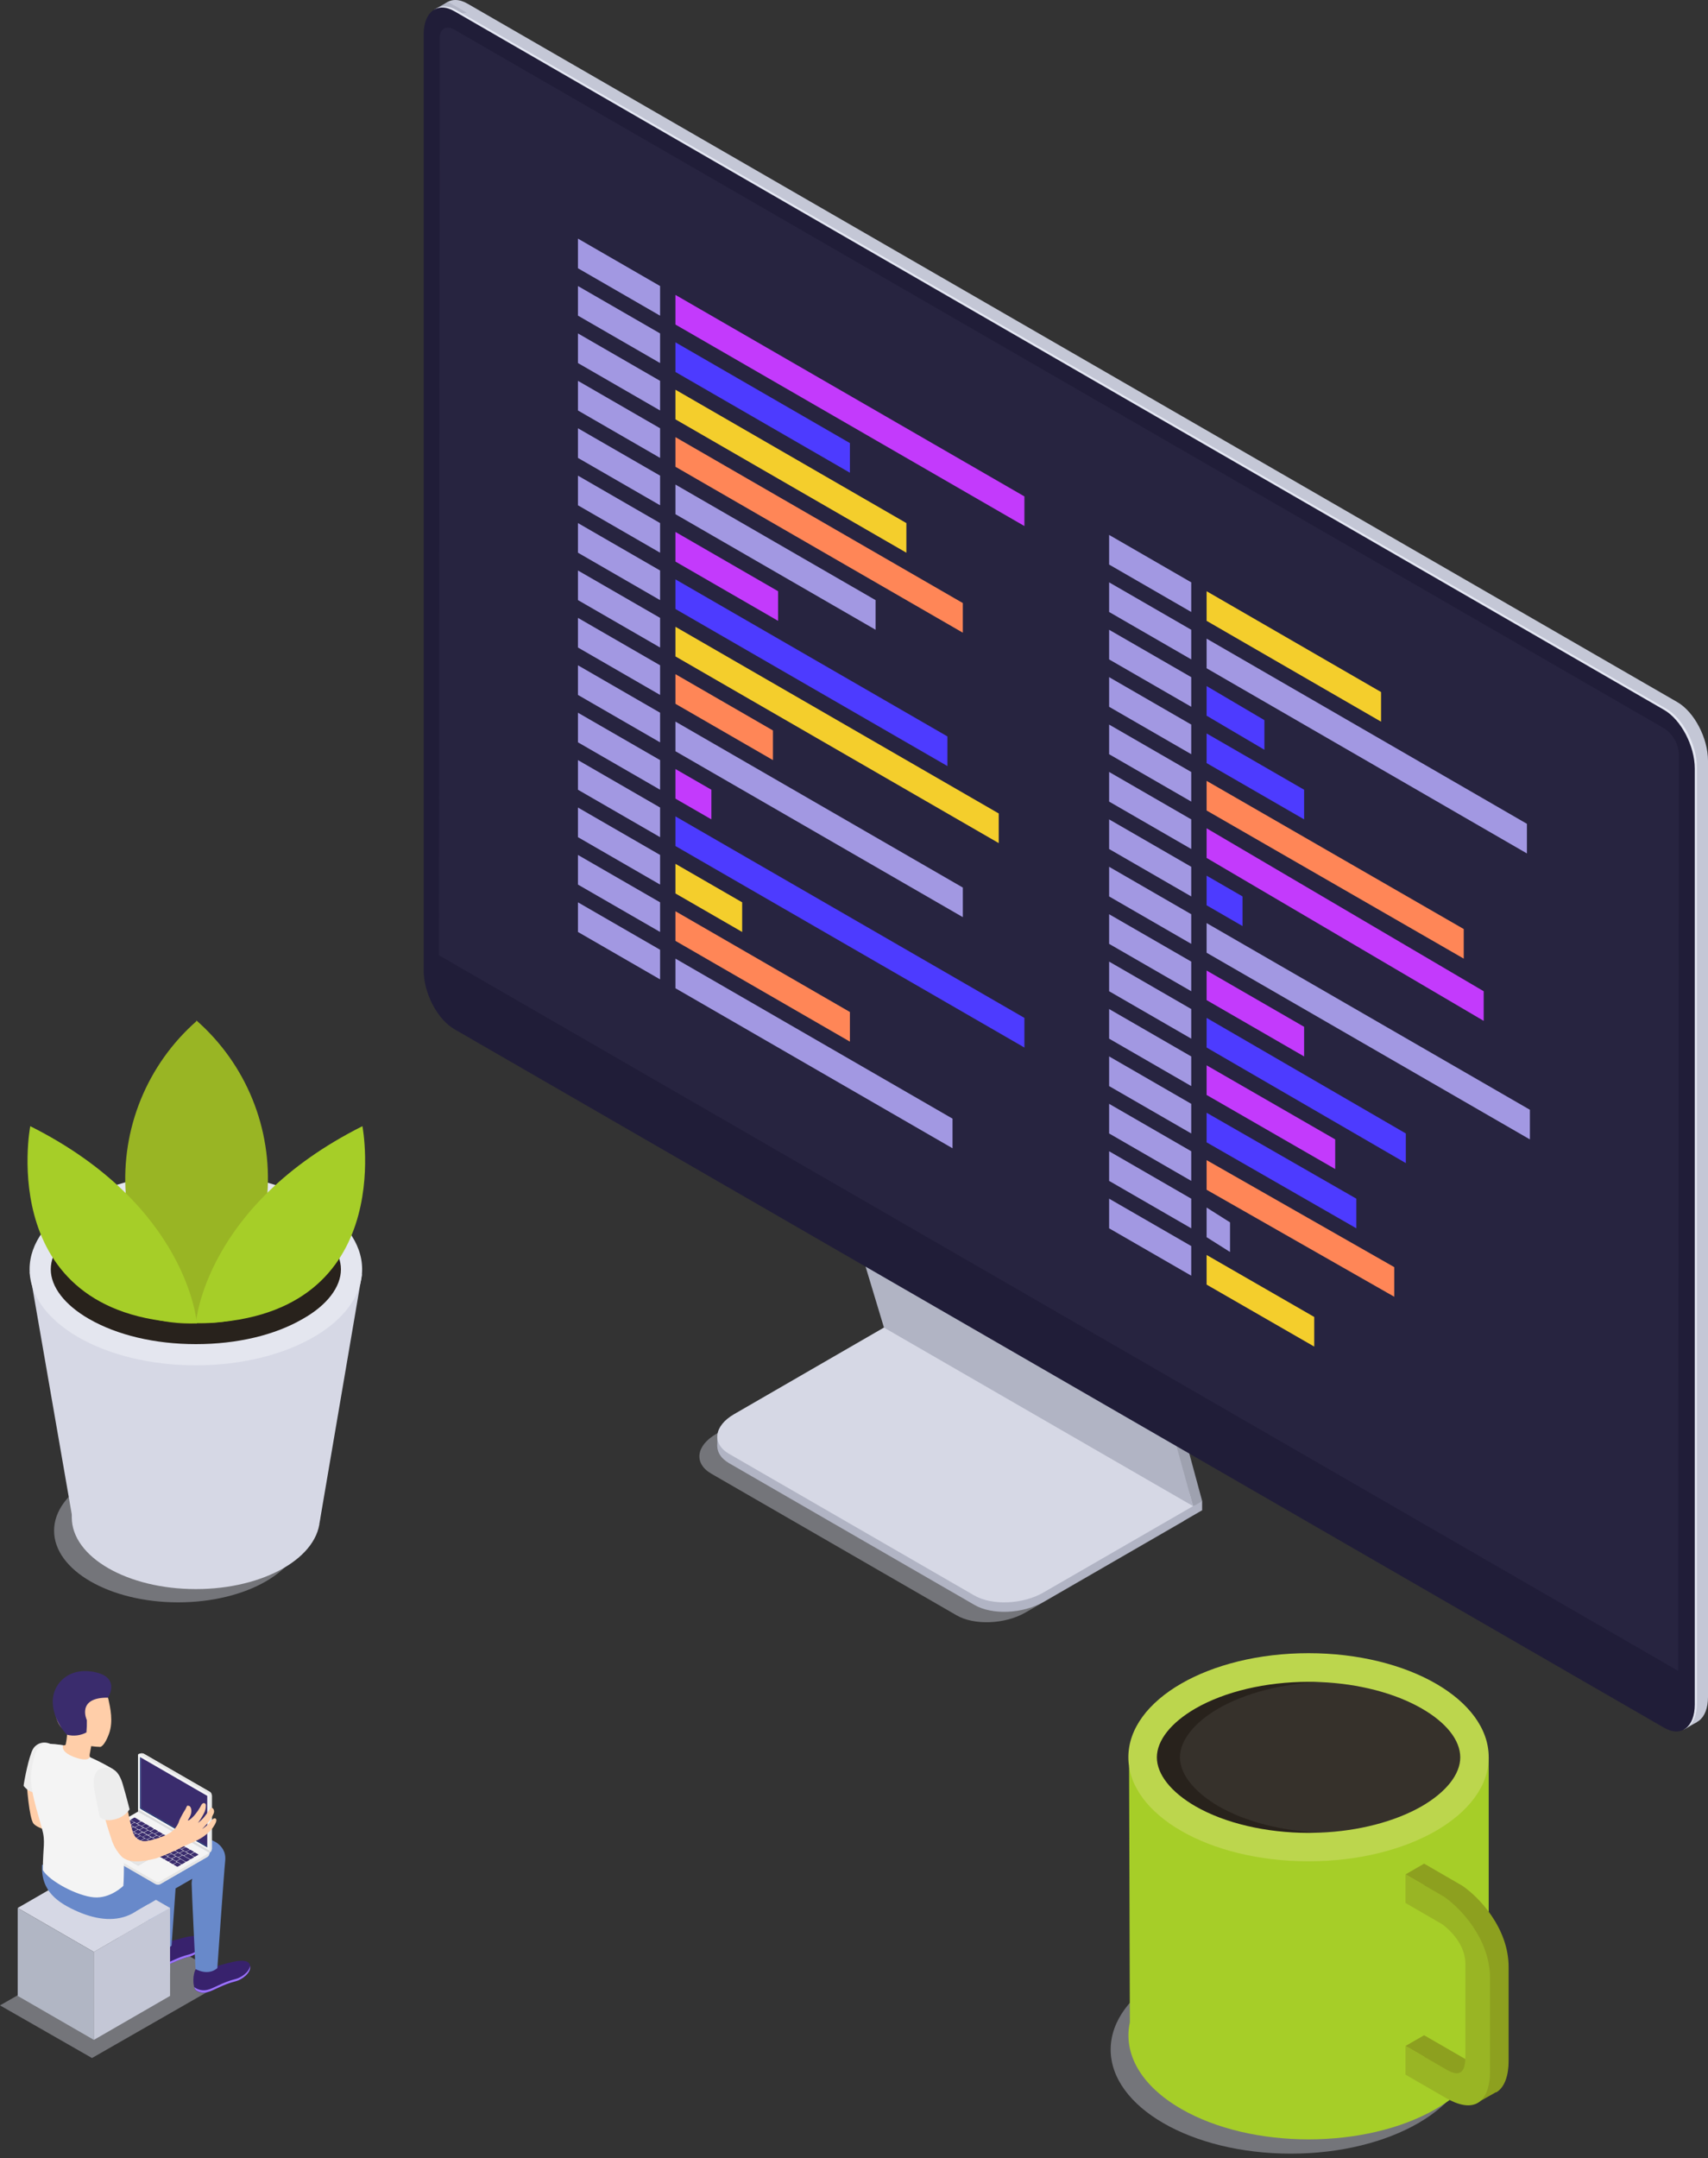 <svg width="300" height="379" viewBox="0 0 300 379" fill="none" xmlns="http://www.w3.org/2000/svg">
<rect x="0" y="0" width="300" height="379" fill="#333333" stroke="none"/>
<g clip-path="url(#clip0_412_627)">
<path opacity="0.4" d="M16.157 361.404L0 352.161L24.174 338.326L40.323 347.562L16.157 361.404Z" fill="#D6D8E5"/>
<path d="M16.489 342.774L3.109 335.051L16.489 327.328L29.862 335.051L16.489 342.774Z" fill="#D6D8E5"/>
<path d="M16.489 358.219L3.109 350.497V335.051L16.489 342.774V358.219Z" fill="#B1B6C4"/>
<path d="M29.87 350.497L16.489 358.219V342.774L29.87 335.051V350.497Z" fill="#C4C7D6"/>
<path d="M34.469 345.671C35.626 345.993 36.863 345.844 37.91 345.255C38.742 345.255 43.251 343.356 43.863 344.975C44.4 346.389 42.449 347.706 41.405 347.955C39.136 348.507 37.441 349.642 36.526 349.839C36.178 349.964 35.804 350.001 35.437 349.949C35.071 349.896 34.723 349.754 34.423 349.536C33.773 348.855 33.833 346.48 34.469 345.671Z" fill="#38226D"/>
<path d="M36.526 349.407C37.441 349.211 39.128 348.076 41.405 347.524C42.275 347.312 43.78 346.359 43.931 345.217C44.135 346.526 42.373 347.683 41.405 347.917C39.136 348.47 37.441 349.604 36.526 349.801C36.178 349.926 35.804 349.964 35.437 349.911C35.071 349.858 34.723 349.716 34.423 349.498C34.279 349.346 34.178 349.158 34.128 348.954C34.465 349.211 34.857 349.386 35.273 349.465C35.69 349.544 36.119 349.524 36.526 349.407Z" fill="#9C73FF"/>
<path d="M26.345 341.307C27.502 341.629 28.74 341.479 29.787 340.89C30.619 340.89 35.081 338.992 35.732 340.611C36.269 342.025 34.318 343.341 33.281 343.591C31.012 344.143 29.318 345.278 28.402 345.474C28.054 345.599 27.68 345.637 27.314 345.584C26.947 345.531 26.599 345.39 26.3 345.172C25.649 344.529 25.717 342.154 26.345 341.307Z" fill="#38226D"/>
<path d="M28.402 345.081C29.318 344.884 31.005 343.75 33.281 343.198C34.151 342.986 35.656 342.033 35.808 340.891C36.012 342.199 34.249 343.356 33.281 343.591C31.012 344.143 29.318 345.278 28.402 345.474C28.054 345.599 27.68 345.637 27.314 345.584C26.947 345.531 26.599 345.39 26.3 345.172C26.157 345.021 26.056 344.836 26.005 344.635C26.343 344.89 26.735 345.063 27.151 345.14C27.567 345.218 27.996 345.197 28.402 345.081Z" fill="#9C73FF"/>
<path d="M13.691 335.702C17.208 337.214 20.498 337.487 23.229 336.034L26.027 334.416C26.194 338.031 26.353 341.503 26.353 341.503C26.353 341.503 28.501 343.129 30.135 341.677C30.135 341.677 30.483 336.609 30.838 331.617L33.773 329.923C33.702 330.19 33.664 330.464 33.659 330.74C33.659 331.685 34.34 345.777 34.34 345.777C34.34 345.777 36.504 347.063 38.175 345.618C38.175 345.618 39.302 329.287 39.559 326.708C39.847 323.773 36.594 322.329 34.529 323.077L31.383 324.25L31.534 322.435C31.829 319.5 28.569 318.055 26.512 318.804C24.636 319.492 11.959 324.242 11.959 324.242C12.037 325.463 12.186 326.677 12.405 327.881L7.398 327.457C7.133 332.139 10.181 334.159 13.691 335.702ZM22.435 327.586L25.785 325.657C25.73 325.893 25.694 326.133 25.68 326.375L22.435 327.586Z" fill="#6889CA"/>
<path d="M4.69 313.146C4.69 313.146 5.098 319.371 5.915 320.271C6.732 321.171 9.5 321.784 9.5 321.784L11.626 325.248C11.626 325.248 9.682 314.144 9.258 313.902C8.835 313.66 4.69 313.146 4.69 313.146Z" fill="#FFCEA9"/>
<path d="M8.782 306.225C8.266 305.984 7.681 305.94 7.135 306.1C6.589 306.26 6.12 306.614 5.817 307.095C5.06 308.388 4.221 312.843 4.145 313.6C4.459 314.024 4.876 314.363 5.356 314.584C5.836 314.804 6.364 314.901 6.891 314.863L8.782 306.225Z" fill="#EDEDED"/>
<path d="M9.531 306.339C10.605 306.391 11.406 306.664 11.543 306.339C11.658 305.784 11.739 305.224 11.785 304.659C11.664 304.342 11.558 304.009 11.558 304.009C10.204 303.177 9.78 301.74 9.599 300.015C9.296 297.103 10.869 294.562 13.774 294.259C16.512 293.972 18.524 295.893 19.069 298.533C19.356 299.834 19.931 302.315 19.152 304.44C18.721 305.635 18.161 306.588 17.639 306.77C17.097 306.758 16.556 306.713 16.02 306.634C16.02 306.634 15.877 307.443 15.778 307.957C15.68 308.472 15.71 308.751 16.747 309.387C17.783 310.022 15.188 311.331 13.494 311.202C11.8 311.074 9.894 310.052 9.372 308.933C8.744 307.708 8.789 306.27 9.531 306.339Z" fill="#FFCEA9"/>
<path d="M36.806 325.362C36.805 325.515 36.765 325.666 36.688 325.799C36.611 325.931 36.5 326.041 36.367 326.118L28.16 330.853C28.027 330.931 27.876 330.972 27.722 330.972C27.568 330.972 27.416 330.931 27.283 330.853L15.786 324.212C15.652 324.137 15.541 324.027 15.463 323.894C15.386 323.761 15.346 323.609 15.347 323.456V323.395L36.806 325.362Z" fill="#E5E5E5"/>
<path d="M36.367 326.118L28.16 330.853C28.028 330.934 27.876 330.975 27.722 330.974V325.362H36.798C36.799 325.514 36.759 325.665 36.683 325.797C36.608 325.93 36.499 326.041 36.367 326.118Z" fill="#E5E5E5"/>
<path d="M28.032 330.422C27.939 330.477 27.833 330.507 27.726 330.507C27.618 330.507 27.512 330.477 27.419 330.422L15.461 323.524C15.309 323.433 15.309 323.289 15.461 323.206L24.265 318.116L36.806 325.362L28.032 330.422Z" fill="#F4F4F4"/>
<path d="M20.37 325.362L20.43 325.392L24.265 327.608L26.368 326.39L26.428 326.36L22.533 324.114L20.37 325.362Z" fill="#BFBFBF"/>
<path d="M20.43 325.392L24.265 327.608L26.368 326.39L22.533 324.182L20.43 325.392Z" fill="#E5E5E5"/>
<path d="M33.553 325.717L34.106 326.035C34.132 326.05 34.162 326.057 34.193 326.057C34.223 326.057 34.253 326.05 34.28 326.035L34.809 325.732C34.862 325.732 34.87 325.657 34.809 325.634L34.257 325.309C34.23 325.296 34.2 325.289 34.17 325.289C34.14 325.289 34.11 325.296 34.083 325.309L33.553 325.619C33.516 325.649 33.508 325.695 33.553 325.717Z" fill="#3A2C6D"/>
<path d="M32.774 325.248L33.327 325.566C33.353 325.581 33.383 325.588 33.414 325.588C33.444 325.588 33.474 325.581 33.501 325.566L34.03 325.263C34.083 325.263 34.083 325.188 34.03 325.165L33.478 324.847C33.451 324.833 33.421 324.825 33.391 324.825C33.361 324.825 33.331 324.833 33.304 324.847L32.774 325.15C32.737 325.195 32.729 325.248 32.774 325.248Z" fill="#3A2C6D"/>
<path d="M31.988 324.817L32.54 325.135C32.569 325.148 32.599 325.155 32.631 325.155C32.662 325.155 32.693 325.148 32.721 325.135L33.243 324.832C33.296 324.832 33.304 324.757 33.243 324.726L32.691 324.409C32.665 324.394 32.635 324.387 32.604 324.387C32.574 324.387 32.544 324.394 32.517 324.409L31.988 324.711C31.95 324.742 31.942 324.787 31.988 324.817Z" fill="#3A2C6D"/>
<path d="M31.209 324.363L31.761 324.681C31.788 324.694 31.818 324.701 31.848 324.701C31.878 324.701 31.908 324.694 31.935 324.681L32.464 324.378C32.517 324.378 32.525 324.303 32.464 324.273L31.912 323.955C31.884 323.942 31.853 323.935 31.821 323.935C31.79 323.935 31.759 323.942 31.731 323.955L31.209 324.257C31.171 324.288 31.163 324.333 31.209 324.363Z" fill="#3A2C6D"/>
<path d="M30.422 323.91L30.982 324.227C31.009 324.242 31.038 324.249 31.069 324.249C31.099 324.249 31.129 324.242 31.156 324.227L31.678 323.925C31.731 323.925 31.738 323.849 31.678 323.826L31.125 323.501C31.098 323.488 31.069 323.482 31.038 323.482C31.009 323.482 30.979 323.488 30.951 323.501L30.422 323.811C30.384 323.841 30.377 323.887 30.422 323.91Z" fill="#3A2C6D"/>
<path d="M29.643 323.456L30.195 323.781C30.222 323.794 30.252 323.8 30.282 323.8C30.312 323.8 30.342 323.794 30.369 323.781L30.899 323.471C30.951 323.471 30.959 323.395 30.899 323.372L30.346 323.055C30.318 323.04 30.287 323.033 30.256 323.033C30.224 323.033 30.193 323.04 30.165 323.055L29.643 323.357C29.605 323.388 29.598 323.433 29.643 323.456Z" fill="#3A2C6D"/>
<path d="M28.864 322.979L29.416 323.297C29.443 323.31 29.473 323.316 29.503 323.316C29.533 323.316 29.563 323.31 29.59 323.297L30.119 322.994C30.172 322.994 30.172 322.919 30.119 322.888L29.567 322.571C29.54 322.558 29.51 322.551 29.48 322.551C29.45 322.551 29.421 322.558 29.393 322.571L28.864 322.873C28.819 322.934 28.819 322.979 28.864 322.979Z" fill="#3A2C6D"/>
<path d="M28.077 322.556L28.629 322.873C28.656 322.888 28.686 322.895 28.716 322.895C28.747 322.895 28.777 322.888 28.803 322.873L29.333 322.571C29.386 322.571 29.393 322.495 29.333 322.472L28.781 322.147C28.753 322.134 28.724 322.128 28.694 322.128C28.664 322.128 28.634 322.134 28.607 322.147L28.077 322.457C28.039 322.487 28.032 322.533 28.077 322.556Z" fill="#3A2C6D"/>
<path d="M27.298 322.102L27.85 322.419C27.877 322.434 27.907 322.442 27.937 322.442C27.968 322.442 27.998 322.434 28.024 322.419L28.554 322.117C28.607 322.117 28.607 322.041 28.554 322.019L27.986 321.693C27.96 321.679 27.93 321.671 27.899 321.671C27.869 321.671 27.839 321.679 27.812 321.693L27.283 321.996C27.23 322.034 27.23 322.079 27.298 322.102Z" fill="#3A2C6D"/>
<path d="M26.512 321.655L27.064 321.973C27.092 321.986 27.123 321.993 27.154 321.993C27.186 321.993 27.217 321.986 27.245 321.973L27.767 321.671C27.82 321.671 27.828 321.595 27.767 321.565L27.23 321.239C27.203 321.225 27.174 321.217 27.143 321.217C27.113 321.217 27.083 321.225 27.056 321.239L26.527 321.542C26.474 321.58 26.474 321.625 26.512 321.655Z" fill="#3A2C6D"/>
<path d="M25.717 321.202L26.27 321.519C26.297 321.532 26.326 321.539 26.357 321.539C26.387 321.539 26.416 321.532 26.443 321.519L26.973 321.217C27.026 321.217 27.033 321.141 26.973 321.111L26.474 320.786C26.445 320.773 26.414 320.766 26.383 320.766C26.352 320.766 26.321 320.773 26.292 320.786L25.77 321.088C25.717 321.126 25.717 321.171 25.717 321.202Z" fill="#3A2C6D"/>
<path d="M24.961 320.748L25.521 321.065C25.547 321.08 25.577 321.088 25.608 321.088C25.638 321.088 25.668 321.08 25.695 321.065L26.224 320.763C26.27 320.763 26.277 320.687 26.224 320.665L25.672 320.339C25.645 320.327 25.615 320.32 25.585 320.32C25.555 320.32 25.525 320.327 25.498 320.339L24.968 320.649C24.908 320.71 24.908 320.71 24.961 320.748Z" fill="#3A2C6D"/>
<path d="M24.204 320.294L24.757 320.619C24.784 320.632 24.814 320.639 24.844 320.639C24.874 320.639 24.904 320.632 24.931 320.619L25.46 320.309C25.513 320.309 25.521 320.233 25.46 320.211L24.908 319.893C24.88 319.879 24.849 319.871 24.817 319.871C24.786 319.871 24.755 319.879 24.726 319.893L24.204 320.196C24.129 320.226 24.121 320.271 24.204 320.294Z" fill="#3A2C6D"/>
<path d="M23.009 319.628L23.94 320.165C23.967 320.178 23.997 320.185 24.027 320.185C24.057 320.185 24.087 320.178 24.114 320.165L24.643 319.863C24.696 319.863 24.696 319.787 24.643 319.757L23.72 319.197C23.693 319.184 23.663 319.178 23.634 319.178C23.603 319.178 23.574 319.184 23.547 319.197L23.017 319.507C23.009 319.507 23.001 319.508 22.994 319.51C22.986 319.513 22.979 319.517 22.973 319.522C22.967 319.528 22.962 319.534 22.959 319.541C22.955 319.548 22.953 319.556 22.953 319.564C22.952 319.572 22.953 319.58 22.956 319.587C22.958 319.595 22.962 319.602 22.968 319.608C22.973 319.614 22.979 319.619 22.987 319.622C22.994 319.626 23.002 319.628 23.009 319.628Z" fill="#3A2C6D"/>
<path d="M31.632 325.483L32.192 325.801C32.219 325.815 32.249 325.823 32.279 325.823C32.309 325.823 32.339 325.815 32.366 325.801L32.895 325.498C32.941 325.498 32.948 325.422 32.895 325.4L32.343 325.082C32.317 325.067 32.287 325.06 32.256 325.06C32.226 325.06 32.196 325.067 32.169 325.082L31.64 325.384C31.595 325.415 31.595 325.46 31.632 325.483Z" fill="#3A2C6D"/>
<path d="M30.853 325.029L31.405 325.354C31.433 325.367 31.462 325.374 31.492 325.374C31.522 325.374 31.552 325.367 31.579 325.354L32.109 325.044C32.162 325.044 32.169 324.968 32.109 324.946L31.557 324.628C31.529 324.613 31.497 324.606 31.466 324.606C31.434 324.606 31.403 324.613 31.375 324.628L30.853 324.931C30.815 324.961 30.808 325.006 30.853 325.029Z" fill="#3A2C6D"/>
<path d="M30.067 324.583L30.619 324.9C30.647 324.913 30.678 324.92 30.709 324.92C30.741 324.92 30.772 324.913 30.8 324.9L31.322 324.598C31.375 324.598 31.383 324.522 31.322 324.492L30.77 324.174C30.743 324.161 30.713 324.155 30.683 324.155C30.653 324.155 30.623 324.161 30.596 324.174L30.067 324.477C30.029 324.492 30.021 324.552 30.067 324.583Z" fill="#3A2C6D"/>
<path d="M29.288 324.129L29.84 324.447C29.867 324.459 29.897 324.466 29.927 324.466C29.957 324.466 29.986 324.459 30.014 324.447L30.543 324.144C30.596 324.144 30.596 324.068 30.543 324.038L29.991 323.72C29.964 323.708 29.934 323.701 29.904 323.701C29.874 323.701 29.844 323.708 29.817 323.72L29.288 324.023C29.242 324.053 29.242 324.099 29.288 324.129Z" fill="#3A2C6D"/>
<path d="M28.508 323.675L29.061 324C29.088 324.013 29.117 324.02 29.148 324.02C29.178 324.02 29.207 324.013 29.235 324L29.764 323.69C29.817 323.69 29.825 323.615 29.764 323.592L29.212 323.274C29.184 323.26 29.153 323.252 29.121 323.252C29.09 323.252 29.058 323.26 29.03 323.274L28.508 323.577C28.471 323.607 28.463 323.652 28.508 323.675Z" fill="#3A2C6D"/>
<path d="M27.722 323.229L28.274 323.546C28.302 323.559 28.333 323.566 28.365 323.566C28.396 323.566 28.427 323.559 28.455 323.546L28.977 323.244C29.03 323.244 29.038 323.168 28.977 323.138L28.425 322.82C28.398 322.808 28.368 322.801 28.338 322.801C28.308 322.801 28.278 322.808 28.251 322.82L27.722 323.123C27.684 323.153 27.676 323.198 27.722 323.229Z" fill="#3A2C6D"/>
<path d="M26.943 322.775L27.495 323.093C27.522 323.105 27.552 323.112 27.582 323.112C27.612 323.112 27.642 323.105 27.669 323.093L28.198 322.79C28.251 322.79 28.251 322.714 28.198 322.684L27.646 322.366C27.619 322.354 27.589 322.347 27.559 322.347C27.529 322.347 27.499 322.354 27.472 322.366L26.943 322.669C26.897 322.699 26.897 322.745 26.943 322.775Z" fill="#3A2C6D"/>
<path d="M26.156 322.321L26.708 322.639C26.735 322.653 26.765 322.661 26.795 322.661C26.826 322.661 26.855 322.653 26.882 322.639L27.412 322.336C27.465 322.336 27.472 322.261 27.412 322.238L26.86 321.913C26.831 321.9 26.8 321.893 26.769 321.893C26.737 321.893 26.706 321.9 26.678 321.913L26.156 322.223C26.118 322.223 26.111 322.298 26.156 322.321Z" fill="#3A2C6D"/>
<path d="M25.369 321.867L25.929 322.185C25.956 322.2 25.986 322.207 26.016 322.207C26.047 322.207 26.076 322.2 26.103 322.185L26.633 321.882C26.678 321.882 26.686 321.807 26.633 321.784L26.08 321.466C26.054 321.452 26.024 321.444 25.993 321.444C25.963 321.444 25.933 321.452 25.906 321.466L25.377 321.769C25.332 321.799 25.332 321.845 25.369 321.867Z" fill="#3A2C6D"/>
<path d="M24.59 321.413L25.142 321.739C25.17 321.751 25.199 321.758 25.229 321.758C25.259 321.758 25.289 321.751 25.316 321.739L25.846 321.429C25.899 321.429 25.906 321.353 25.846 321.33L25.294 321.013C25.266 320.998 25.235 320.99 25.203 320.99C25.171 320.99 25.14 320.998 25.112 321.013L24.59 321.315C24.552 321.345 24.545 321.391 24.59 321.413Z" fill="#3A2C6D"/>
<path d="M23.804 320.967L24.356 321.285C24.384 321.298 24.415 321.304 24.447 321.304C24.478 321.304 24.509 321.298 24.537 321.285L25.059 320.982C25.112 320.982 25.12 320.907 25.059 320.876L24.507 320.559C24.48 320.546 24.45 320.539 24.42 320.539C24.39 320.539 24.36 320.546 24.333 320.559L23.804 320.861C23.766 320.892 23.758 320.937 23.804 320.967Z" fill="#3A2C6D"/>
<path d="M23.025 320.513L23.577 320.831C23.604 320.844 23.634 320.85 23.664 320.85C23.694 320.85 23.724 320.844 23.751 320.831L24.28 320.528C24.333 320.528 24.333 320.453 24.28 320.423L23.728 320.105C23.701 320.092 23.671 320.085 23.641 320.085C23.611 320.085 23.581 320.092 23.554 320.105L23.025 320.407C22.979 320.438 22.979 320.483 23.025 320.513Z" fill="#3A2C6D"/>
<path d="M32.419 325.937L33.349 326.474C33.377 326.486 33.406 326.493 33.436 326.493C33.466 326.493 33.496 326.486 33.523 326.474L34.053 326.171C34.106 326.171 34.113 326.095 34.053 326.065L33.122 325.528C33.094 325.515 33.063 325.509 33.032 325.509C33 325.509 32.969 325.515 32.941 325.528L32.419 325.838C32.381 325.869 32.374 325.914 32.419 325.937Z" fill="#3A2C6D"/>
<path d="M22.956 319.651L23.509 319.969C23.554 319.969 23.554 320.037 23.509 320.067L22.949 320.385C22.925 320.399 22.898 320.407 22.869 320.407C22.841 320.407 22.814 320.399 22.79 320.385H22.745C22.721 320.373 22.695 320.367 22.669 320.367C22.643 320.367 22.617 320.373 22.593 320.385L22.003 320.725C21.977 320.736 21.949 320.742 21.92 320.742C21.892 320.742 21.863 320.736 21.837 320.725L21.489 320.521C21.444 320.521 21.444 320.453 21.489 320.423L22.041 320.105L22.155 320.044L22.238 319.991L22.321 319.946L22.79 319.674C22.813 319.656 22.841 319.644 22.87 319.64C22.899 319.636 22.929 319.64 22.956 319.651Z" fill="#3A2C6D"/>
<path d="M30.52 327.465L31.073 327.782C31.099 327.797 31.129 327.804 31.16 327.804C31.19 327.804 31.22 327.797 31.247 327.782L31.776 327.48C31.829 327.48 31.829 327.404 31.776 327.381L31.224 327.064C31.197 327.049 31.167 327.041 31.137 327.041C31.107 327.041 31.076 327.049 31.05 327.064L30.52 327.366C30.483 327.396 30.475 327.442 30.52 327.465Z" fill="#3A2C6D"/>
<path d="M29.741 327.018L30.294 327.336C30.321 327.349 30.35 327.355 30.381 327.355C30.41 327.355 30.44 327.349 30.468 327.336L30.997 327.033C31.05 327.033 31.05 326.958 30.997 326.928L30.445 326.61C30.418 326.597 30.388 326.59 30.358 326.59C30.328 326.59 30.298 326.597 30.271 326.61L29.741 326.912C29.696 326.943 29.696 326.988 29.741 327.018Z" fill="#3A2C6D"/>
<path d="M28.955 326.564L29.514 326.882C29.541 326.897 29.571 326.904 29.601 326.904C29.632 326.904 29.662 326.897 29.688 326.882L30.218 326.58C30.263 326.58 30.271 326.504 30.218 326.481L29.666 326.164C29.639 326.149 29.609 326.141 29.579 326.141C29.548 326.141 29.518 326.149 29.492 326.164L28.962 326.474C28.917 326.496 28.917 326.542 28.955 326.564Z" fill="#3A2C6D"/>
<path d="M22.314 322.73L22.866 323.047C22.894 323.062 22.925 323.069 22.956 323.069C22.988 323.069 23.019 323.062 23.047 323.047L23.569 322.745C23.622 322.745 23.63 322.669 23.569 322.646L23.017 322.321C22.99 322.308 22.96 322.302 22.93 322.302C22.9 322.302 22.87 322.308 22.843 322.321L22.314 322.631C22.276 322.661 22.268 322.707 22.314 322.73Z" fill="#3A2C6D"/>
<path d="M21.535 322.283L22.087 322.601C22.114 322.614 22.143 322.62 22.174 322.62C22.204 322.62 22.233 322.614 22.261 322.601L22.79 322.291C22.843 322.291 22.851 322.223 22.79 322.193L22.238 321.875C22.21 321.86 22.179 321.853 22.147 321.853C22.116 321.853 22.084 321.86 22.056 321.875L21.535 322.177C21.497 322.223 21.489 322.223 21.535 322.283Z" fill="#3A2C6D"/>
<path d="M20.755 321.829L21.308 322.147C21.334 322.162 21.364 322.169 21.395 322.169C21.425 322.169 21.455 322.162 21.482 322.147L22.011 321.845C22.064 321.845 22.072 321.769 22.011 321.746L21.459 321.421C21.43 321.408 21.399 321.401 21.368 321.401C21.337 321.401 21.306 321.408 21.277 321.421L20.755 321.731C20.718 321.761 20.71 321.807 20.755 321.829Z" fill="#3A2C6D"/>
<path d="M19.976 321.376L20.529 321.701C20.556 321.714 20.585 321.72 20.615 321.72C20.645 321.72 20.675 321.714 20.702 321.701L21.232 321.391C21.285 321.391 21.285 321.315 21.232 321.292L20.672 320.975C20.645 320.96 20.616 320.953 20.585 320.953C20.555 320.953 20.525 320.96 20.498 320.975L19.969 321.277C19.939 321.308 19.931 321.353 19.976 321.376Z" fill="#3A2C6D"/>
<path d="M27.986 326.005L28.743 326.443C28.771 326.456 28.802 326.463 28.834 326.463C28.865 326.463 28.896 326.456 28.924 326.443L29.446 326.141C29.499 326.141 29.507 326.065 29.446 326.035L28.69 325.604C28.663 325.589 28.633 325.582 28.603 325.582C28.573 325.582 28.543 325.589 28.516 325.604L27.986 325.906C27.941 325.929 27.933 326.005 27.986 326.005Z" fill="#3A2C6D"/>
<path d="M23.093 323.183L23.849 323.615C23.876 323.629 23.906 323.637 23.936 323.637C23.966 323.637 23.996 323.629 24.023 323.615L24.552 323.312C24.605 323.312 24.613 323.236 24.552 323.206L23.796 322.775C23.769 322.762 23.739 322.755 23.709 322.755C23.679 322.755 23.649 322.762 23.622 322.775L23.093 323.077C23.055 323.108 23.047 323.153 23.093 323.183Z" fill="#3A2C6D"/>
<path d="M24.076 323.736L27.752 325.861C27.779 325.874 27.809 325.88 27.839 325.88C27.869 325.88 27.899 325.874 27.926 325.861L28.455 325.558C28.508 325.558 28.508 325.483 28.455 325.453L24.787 323.335C24.759 323.32 24.728 323.312 24.696 323.312C24.665 323.312 24.633 323.32 24.605 323.335L24.084 323.637C24.038 323.675 24.031 323.736 24.076 323.736Z" fill="#3A2C6D"/>
<path d="M30.664 325.801L31.216 326.118C31.243 326.133 31.273 326.14 31.303 326.14C31.334 326.14 31.364 326.133 31.39 326.118L31.92 325.816C31.973 325.816 31.98 325.74 31.92 325.71L31.368 325.392C31.339 325.379 31.308 325.372 31.277 325.372C31.245 325.372 31.215 325.379 31.186 325.392L30.664 325.695C30.626 325.725 30.619 325.77 30.664 325.801Z" fill="#3A2C6D"/>
<path d="M29.885 325.347L30.437 325.664C30.464 325.679 30.494 325.687 30.524 325.687C30.555 325.687 30.584 325.679 30.611 325.664L31.141 325.362C31.194 325.362 31.194 325.286 31.141 325.263L30.588 324.946C30.562 324.931 30.532 324.924 30.502 324.924C30.471 324.924 30.441 324.931 30.415 324.946L29.885 325.248C29.847 325.248 29.84 325.324 29.885 325.347Z" fill="#3A2C6D"/>
<path d="M29.098 324.9L29.658 325.218C29.685 325.231 29.715 325.238 29.745 325.238C29.775 325.238 29.805 325.231 29.832 325.218L30.362 324.916C30.407 324.916 30.415 324.84 30.362 324.81L29.809 324.492C29.782 324.479 29.753 324.472 29.722 324.472C29.692 324.472 29.663 324.479 29.635 324.492L29.106 324.794C29.061 324.825 29.061 324.87 29.098 324.9Z" fill="#3A2C6D"/>
<path d="M28.319 324.447L28.872 324.764C28.898 324.779 28.928 324.786 28.958 324.786C28.989 324.786 29.019 324.779 29.045 324.764L29.575 324.462C29.628 324.462 29.635 324.386 29.575 324.356L29.023 324.038C28.995 324.025 28.966 324.019 28.936 324.019C28.906 324.019 28.876 324.025 28.849 324.038L28.319 324.348C28.282 324.378 28.274 324.424 28.319 324.447Z" fill="#3A2C6D"/>
<path d="M27.54 323.993L28.092 324.31C28.119 324.325 28.149 324.333 28.179 324.333C28.21 324.333 28.24 324.325 28.266 324.31L28.796 324C28.849 324 28.856 323.925 28.796 323.902L28.244 323.584C28.216 323.57 28.184 323.562 28.153 323.562C28.121 323.562 28.09 323.57 28.062 323.584L27.54 323.887C27.502 323.925 27.495 323.97 27.54 323.993Z" fill="#3A2C6D"/>
<path d="M26.761 323.546L27.313 323.864C27.34 323.877 27.37 323.884 27.4 323.884C27.43 323.884 27.46 323.877 27.487 323.864L28.017 323.562C28.062 323.562 28.07 323.486 28.017 323.456L27.465 323.138C27.437 323.125 27.408 323.119 27.378 323.119C27.348 323.119 27.318 323.125 27.291 323.138L26.761 323.441C26.716 323.471 26.716 323.516 26.761 323.546Z" fill="#3A2C6D"/>
<path d="M25.974 323.093L26.527 323.41C26.555 323.425 26.586 323.432 26.617 323.432C26.649 323.432 26.68 323.425 26.708 323.41L27.23 323.108C27.283 323.108 27.291 323.032 27.23 323.009L26.678 322.684C26.651 322.671 26.621 322.665 26.591 322.665C26.561 322.665 26.531 322.671 26.504 322.684L25.974 322.994C25.937 323.025 25.929 323.07 25.974 323.093Z" fill="#3A2C6D"/>
<path d="M25.195 322.639L25.717 322.979C25.744 322.992 25.774 322.999 25.804 322.999C25.834 322.999 25.864 322.992 25.891 322.979L26.421 322.669C26.474 322.669 26.481 322.593 26.421 322.571L25.869 322.253C25.841 322.238 25.809 322.231 25.778 322.231C25.746 322.231 25.715 322.238 25.687 322.253L25.165 322.556C25.158 322.571 25.15 322.616 25.195 322.639Z" fill="#3A2C6D"/>
<path d="M24.416 322.223L24.968 322.54C24.996 322.553 25.025 322.56 25.055 322.56C25.085 322.56 25.115 322.553 25.142 322.54L25.672 322.238C25.725 322.238 25.725 322.162 25.672 322.132L25.12 321.814C25.093 321.801 25.063 321.795 25.033 321.795C25.003 321.795 24.973 321.801 24.946 321.814L24.416 322.117C24.371 322.117 24.371 322.162 24.416 322.223Z" fill="#3A2C6D"/>
<path d="M23.63 321.739L24.182 322.056C24.21 322.071 24.241 322.079 24.273 322.079C24.304 322.079 24.335 322.071 24.363 322.056L24.885 321.754C24.938 321.754 24.946 321.678 24.885 321.655L24.333 321.33C24.306 321.317 24.276 321.311 24.246 321.311C24.216 321.311 24.186 321.317 24.159 321.33L23.63 321.64C23.592 321.671 23.584 321.716 23.63 321.739Z" fill="#3A2C6D"/>
<path d="M22.851 321.285L23.403 321.61C23.43 321.623 23.46 321.63 23.49 321.63C23.52 321.63 23.549 321.623 23.577 321.61L24.106 321.3C24.159 321.3 24.167 321.224 24.106 321.202L23.554 320.884C23.526 320.869 23.495 320.862 23.463 320.862C23.432 320.862 23.401 320.869 23.372 320.884L22.851 321.187C22.813 321.217 22.805 321.262 22.851 321.285Z" fill="#3A2C6D"/>
<path d="M22.072 320.839L22.624 321.156C22.651 321.169 22.681 321.176 22.711 321.176C22.741 321.176 22.77 321.169 22.798 321.156L23.327 320.854C23.38 320.854 23.38 320.778 23.327 320.748L22.775 320.43C22.748 320.417 22.718 320.411 22.688 320.411C22.658 320.411 22.628 320.417 22.601 320.43L22.072 320.733C22.026 320.763 22.026 320.808 22.072 320.839Z" fill="#3A2C6D"/>
<path d="M31.443 326.254L32.593 326.912C32.62 326.925 32.65 326.932 32.68 326.932C32.71 326.932 32.74 326.925 32.767 326.912L33.289 326.61C33.342 326.61 33.349 326.534 33.289 326.504L32.147 325.846C32.12 325.831 32.09 325.824 32.06 325.824C32.029 325.824 31.999 325.831 31.973 325.846L31.443 326.148C31.405 326.179 31.398 326.224 31.443 326.254Z" fill="#3A2C6D"/>
<path d="M30.294 326.459L30.846 326.784C30.873 326.797 30.903 326.803 30.933 326.803C30.963 326.803 30.992 326.797 31.02 326.784L31.549 326.474C31.602 326.474 31.61 326.398 31.549 326.375L30.997 326.058C30.97 326.043 30.94 326.035 30.91 326.035C30.88 326.035 30.85 326.043 30.823 326.058L30.294 326.36C30.256 326.39 30.256 326.436 30.294 326.459Z" fill="#3A2C6D"/>
<path d="M29.499 326.005L30.051 326.322C30.079 326.335 30.108 326.342 30.138 326.342C30.169 326.342 30.198 326.335 30.225 326.322L30.755 326.02C30.808 326.02 30.815 325.944 30.755 325.914L30.195 325.596C30.168 325.583 30.138 325.577 30.108 325.577C30.078 325.577 30.048 325.583 30.021 325.596L29.499 325.899C29.499 325.937 29.499 326.005 29.499 326.005Z" fill="#3A2C6D"/>
<path d="M28.743 325.558L29.295 325.876C29.322 325.891 29.352 325.898 29.382 325.898C29.412 325.898 29.442 325.891 29.469 325.876L29.998 325.574C30.044 325.574 30.051 325.498 29.998 325.475L29.446 325.15C29.419 325.137 29.389 325.131 29.359 325.131C29.329 325.131 29.3 325.137 29.272 325.15L28.743 325.46C28.69 325.49 28.69 325.536 28.743 325.558Z" fill="#3A2C6D"/>
<path d="M27.986 325.105L28.539 325.43C28.567 325.443 28.598 325.45 28.629 325.45C28.661 325.45 28.692 325.443 28.72 325.43L29.242 325.12C29.295 325.12 29.303 325.044 29.242 325.021L28.69 324.704C28.663 324.689 28.633 324.682 28.603 324.682C28.573 324.682 28.543 324.689 28.516 324.704L27.986 325.006C27.911 325.037 27.903 325.082 27.986 325.105Z" fill="#3A2C6D"/>
<path d="M27.17 324.658L27.722 324.976C27.749 324.989 27.779 324.995 27.809 324.995C27.839 324.995 27.869 324.989 27.896 324.976L28.425 324.673C28.478 324.673 28.486 324.598 28.425 324.568L27.873 324.25C27.845 324.237 27.814 324.23 27.782 324.23C27.751 324.23 27.72 324.237 27.692 324.25L27.17 324.552C27.132 324.583 27.124 324.628 27.17 324.658Z" fill="#3A2C6D"/>
<path d="M26.39 324.204L26.943 324.522C26.969 324.537 26.999 324.544 27.03 324.544C27.06 324.544 27.09 324.537 27.117 324.522L27.646 324.22C27.699 324.22 27.699 324.144 27.646 324.121L27.094 323.804C27.067 323.789 27.037 323.781 27.007 323.781C26.977 323.781 26.947 323.789 26.92 323.804L26.39 324.106C26.345 324.136 26.345 324.182 26.39 324.204Z" fill="#3A2C6D"/>
<path d="M25.604 323.736L26.156 324.053C26.184 324.066 26.215 324.073 26.247 324.073C26.278 324.073 26.309 324.066 26.338 324.053L26.86 323.751C26.912 323.751 26.92 323.675 26.86 323.645L26.307 323.327C26.281 323.313 26.251 323.305 26.22 323.305C26.19 323.305 26.16 323.313 26.133 323.327L25.604 323.63C25.566 323.683 25.558 323.736 25.604 323.736Z" fill="#3A2C6D"/>
<path d="M24.825 323.304L25.377 323.622C25.404 323.637 25.433 323.644 25.464 323.644C25.494 323.644 25.524 323.637 25.551 323.622L26.08 323.32C26.133 323.32 26.141 323.244 26.08 323.214L25.528 322.896C25.5 322.883 25.469 322.876 25.437 322.876C25.406 322.876 25.375 322.883 25.347 322.896L24.825 323.206C24.787 323.229 24.779 323.274 24.825 323.304Z" fill="#3A2C6D"/>
<path d="M24.046 322.851L24.598 323.168C24.625 323.182 24.655 323.189 24.685 323.189C24.715 323.189 24.745 323.182 24.772 323.168L25.301 322.858C25.354 322.858 25.354 322.782 25.301 322.76L24.742 322.442C24.715 322.428 24.685 322.42 24.655 322.42C24.624 322.42 24.594 322.428 24.568 322.442L24.038 322.745C24.008 322.782 24 322.828 24.046 322.851Z" fill="#3A2C6D"/>
<path d="M23.267 322.404L23.819 322.722C23.846 322.735 23.876 322.741 23.906 322.741C23.936 322.741 23.965 322.735 23.993 322.722L24.522 322.419C24.568 322.419 24.575 322.344 24.522 322.314L23.97 321.996C23.943 321.983 23.913 321.976 23.883 321.976C23.853 321.976 23.823 321.983 23.796 321.996L23.267 322.298C23.221 322.329 23.221 322.374 23.267 322.404Z" fill="#3A2C6D"/>
<path d="M22.48 321.95L23.032 322.268C23.06 322.283 23.091 322.29 23.123 322.29C23.154 322.29 23.186 322.283 23.214 322.268L23.736 321.966C23.788 321.966 23.796 321.89 23.736 321.867L23.183 321.542C23.156 321.529 23.127 321.523 23.096 321.523C23.066 321.523 23.037 321.529 23.009 321.542L22.48 321.852C22.442 321.882 22.435 321.928 22.48 321.95Z" fill="#3A2C6D"/>
<path d="M20.733 320.944L22.245 321.822C22.273 321.835 22.302 321.841 22.332 321.841C22.363 321.841 22.392 321.835 22.419 321.822L22.949 321.512C23.002 321.512 23.009 321.436 22.949 321.413L21.436 320.536C21.408 320.521 21.377 320.514 21.345 320.514C21.314 320.514 21.283 320.521 21.255 320.536L20.733 320.839C20.695 320.869 20.687 320.914 20.733 320.944Z" fill="#3A2C6D"/>
<path d="M31.073 326.912L31.829 327.351C31.856 327.364 31.886 327.371 31.916 327.371C31.946 327.371 31.976 327.364 32.003 327.351L32.532 327.041C32.585 327.041 32.593 326.965 32.532 326.943L31.776 326.504C31.749 326.491 31.719 326.484 31.689 326.484C31.659 326.484 31.629 326.491 31.602 326.504L31.073 326.814C31.012 326.844 31.012 326.89 31.073 326.912Z" fill="#3A2C6D"/>
<path d="M36.806 325.362L24.265 318.116V308.282L24.364 308.056L24.462 308.01C24.594 307.932 24.744 307.891 24.897 307.891C25.05 307.891 25.2 307.932 25.332 308.01L36.806 314.629C36.937 314.707 37.046 314.818 37.121 314.95C37.197 315.083 37.237 315.232 37.238 315.385V324.643C37.154 325.089 37.064 325.203 36.806 325.362Z" fill="#E5E5E5"/>
<path d="M35.657 315.801L24.265 308.608V308.282L24.364 308.056L24.462 308.01C24.594 307.932 24.744 307.891 24.897 307.891C25.05 307.891 25.2 307.932 25.332 308.01L36.806 314.629C36.948 314.709 37.061 314.83 37.132 314.977L35.657 315.801Z" fill="#E5E5E5"/>
<path d="M24.552 308.033L36.594 314.984C36.658 315.021 36.71 315.075 36.747 315.138C36.784 315.202 36.805 315.274 36.806 315.347V325.362L24.265 318.116V308.199C24.264 308.165 24.272 308.132 24.289 308.102C24.306 308.072 24.33 308.048 24.359 308.031C24.389 308.014 24.422 308.005 24.456 308.005C24.49 308.006 24.523 308.015 24.552 308.033Z" fill="#DCEEFF"/>
<path d="M24.552 308.033L36.594 314.984C36.658 315.021 36.71 315.075 36.747 315.138C36.784 315.202 36.805 315.274 36.806 315.347V325.362L24.265 318.116V308.199C24.264 308.165 24.272 308.132 24.289 308.102C24.306 308.072 24.33 308.048 24.359 308.031C24.389 308.014 24.422 308.005 24.456 308.005C24.49 308.006 24.523 308.015 24.552 308.033Z" fill="#F4F4F4"/>
<path d="M36.806 325.362V324.999L24.265 317.76V318.116L36.806 325.362Z" fill="#DBDBDB"/>
<path d="M24.59 317.594V308.555L24.742 308.638V317.518L24.59 317.594Z" fill="#1E3779"/>
<path d="M24.742 308.638V317.518L36.405 324.227V315.37L24.742 308.638Z" fill="#3A2C6D"/>
<path d="M24.59 317.594L36.405 324.409V324.227L24.742 317.518L24.59 317.594Z" fill="#031F60"/>
<path d="M11.089 306.467C10.786 307.224 11.55 308.116 13.57 308.736C15.589 309.357 15.771 308.555 15.771 308.555C17.118 309.158 18.431 309.835 19.704 310.582C20.914 311.429 21.451 313.887 21.618 318.032C21.807 322.828 21.822 329.938 21.663 331.171C21.663 331.171 19.394 333.44 16.497 333.19C13.6 332.941 8.706 330.384 7.526 328.402C7.526 324.197 8.048 323.509 7.367 321.088C5.809 315.544 4.985 313.275 5.749 309.583C6.369 306.558 7.261 306.172 8.449 306.202C9.333 306.244 10.214 306.333 11.089 306.467Z" fill="#F4F4F4"/>
<path d="M26.39 323.183C24.008 323.788 23.448 322.283 23.138 321.043C22.382 318.017 21.973 315.309 21.406 313.6C20.74 311.588 20.044 311.263 19.061 310.869C17.919 310.408 16.928 311.384 17.306 313.948C17.778 316.926 18.509 319.857 19.492 322.707C19.84 323.99 20.512 325.162 21.444 326.111C22.677 327.109 24.53 327.064 27.328 326.368C28.97 325.809 30.563 325.118 32.094 324.303C32.699 324.023 33.168 323.834 34.363 323.289C35.547 322.772 36.586 321.972 37.388 320.96C37.993 320.075 38.077 319.659 37.956 319.447C37.835 319.235 37.517 319.25 37.199 319.621C36.73 320.247 36.151 320.782 35.49 321.202C35.49 321.202 36.246 320.445 36.647 319.923C37.014 319.462 37.317 318.953 37.547 318.411C37.767 317.896 37.32 317.2 36.98 317.563C36.64 317.926 36.488 318.32 35.868 319.076C35.544 319.47 35.173 319.823 34.764 320.128C35.148 319.611 35.489 319.065 35.785 318.494C36.05 318.035 36.179 317.51 36.156 316.981C36.156 316.716 35.755 316.399 35.399 316.905C35.031 317.628 34.573 318.301 34.038 318.91C33.493 319.477 33.032 319.802 33.017 319.666C33.001 319.53 33.349 319.197 33.538 318.547C33.727 317.896 33.538 317.193 33.175 317.117C32.812 317.041 32.88 317.057 32.593 317.677C32.189 318.308 31.828 318.965 31.511 319.643C31.325 320.277 30.987 320.856 30.528 321.33C29.953 321.928 28.66 322.616 26.39 323.183Z" fill="#FFCEA9"/>
<path d="M18.153 310.461C19.742 310.226 20.869 310.945 21.572 313.35C22.276 315.756 22.76 317.737 22.76 317.737C22.132 318.647 21.179 319.28 20.097 319.507C18.199 319.969 17.511 319.061 17.511 319.061C17.511 319.061 16.981 316.535 16.656 314.818C16.331 313.101 16.217 310.748 18.153 310.461Z" fill="#EDEDED"/>
<path d="M18.97 298.124C18.97 298.124 21.482 294.304 16.035 293.525C12.11 292.966 9.583 295.484 9.296 298.222C9.016 300.84 10.627 303.555 11.785 304.637C12.928 304.928 14.139 304.782 15.181 304.228C15.246 303.514 15.271 302.797 15.256 302.08C15.256 302.08 13.343 298.056 18.97 298.124Z" fill="#3A2C6D"/>
<path d="M29.87 346.465V334.991L20.755 340.308L24.265 347.562L29.87 346.465Z" fill="#C4C7D6"/>
<path d="M23.894 335.649L27.389 333.622L29.862 335.051L26.239 337.109L23.894 335.649Z" fill="#D6D8E5"/>
<path opacity="0.4" d="M167.995 283.647L124.941 258.792C121.832 256.999 122.225 253.868 125.811 251.795L153.706 235.692L208.008 267.067L180.12 283.17C176.527 285.243 171.103 285.462 167.995 283.647Z" fill="#D6D8E5"/>
<path d="M171.141 281.824L128.08 256.961C124.979 255.169 125.372 252.045 128.95 249.972L156.845 233.869L211.147 265.214L183.251 281.325C179.666 283.39 174.242 283.647 171.141 281.824Z" fill="#B1B4C4"/>
<path d="M211.147 265.214V263.572L208.643 265.017L211.147 265.214Z" fill="#B1B4C4"/>
<path d="M125.985 254.004V252.332L128.564 253.399L125.985 254.004Z" fill="#B1B4C4"/>
<path d="M171.141 280.183L128.08 255.32C124.979 253.527 125.372 250.396 128.95 248.331L156.845 232.212L211.147 263.565L183.251 279.668C179.666 281.748 174.242 281.968 171.141 280.183Z" fill="#D6D8E5"/>
<path d="M156.997 232.295L150.272 209.997L205.164 241.486L211.147 263.572L156.997 232.295Z" fill="#9EA1AF"/>
<path d="M209.558 264.487L211.147 263.572L208.764 261.711L209.558 264.487Z" fill="#9EA1AF"/>
<path d="M155.264 233.135L148.54 210.837L203.432 242.325L209.558 264.487L155.264 233.135Z" fill="#B1B4C4"/>
<path d="M294.607 302.065L82.129 179.393C79.149 177.669 76.736 173.055 76.736 169.084V4.727C76.736 0.756 79.149 -1.074 82.129 0.65L294.607 123.292C297.587 125.009 300 129.623 300 133.601V298.018C300 301.959 297.587 303.789 294.607 302.065Z" fill="#C4C7D6"/>
<path d="M295.696 303.759L298.056 302.405L297.035 295.424L295.696 303.759Z" fill="#C4C7D6"/>
<path d="M76.35 1.657L78.665 0.325L81.993 2.224C81.993 2.224 78.445 2.761 78.362 2.738C78.279 2.715 76.35 1.657 76.35 1.657Z" fill="#B1B4C4"/>
<path d="M292.655 303.192L80.177 180.52C77.197 178.796 74.777 174.182 74.777 170.211V5.854C74.777 1.876 77.197 0.053 80.177 1.77L292.648 124.442C295.628 126.166 298.049 130.78 298.049 134.759V299.107C298.056 303.086 295.636 304.909 292.655 303.192Z" fill="#E4E7F2"/>
<path d="M292.285 303.404L79.807 180.732C76.827 179.008 74.414 174.394 74.414 170.423V6.051C74.414 2.08 76.827 0.25 79.807 1.974L292.285 124.661C295.265 126.378 297.678 130.992 297.678 134.97V299.327C297.678 303.313 295.265 305.128 292.285 303.404Z" fill="#201D38"/>
<path opacity="0.3" d="M294.758 293.412L77.107 167.753L77.22 6.724C77.22 5.075 78.377 4.41 79.807 5.212L292.285 127.906C293.038 128.396 293.665 129.057 294.114 129.835C294.564 130.613 294.823 131.486 294.872 132.384L294.758 293.412Z" fill="#3A3756"/>
<path d="M209.233 107.468L194.809 99.14V93.936L209.233 102.264V107.468Z" fill="#A298E2"/>
<path d="M242.575 126.733L211.933 109.026V103.822L242.575 121.529V126.733Z" fill="#F4CE2C"/>
<path d="M209.233 124.116L194.809 115.796V110.592L209.233 118.912V124.116Z" fill="#A298E2"/>
<path d="M222.084 131.665L211.933 125.682V120.478L222.084 126.461V131.665Z" fill="#4D3BFF"/>
<path d="M209.233 132.444L194.809 124.116V118.912L209.233 127.24V132.444Z" fill="#A298E2"/>
<path d="M229.058 143.888L211.933 134.002V128.798L229.058 138.684V143.888Z" fill="#4D3BFF"/>
<path d="M209.233 140.764L194.809 132.444V127.24L209.233 135.568V140.764Z" fill="#A298E2"/>
<path d="M257.097 168.342L211.933 142.33V137.126L257.097 163.146V168.342Z" fill="#FF8657"/>
<path d="M209.233 115.796L194.809 107.468V102.264L209.233 110.592V115.796Z" fill="#A298E2"/>
<path d="M268.194 149.871L211.933 117.354V112.15L268.194 144.667V149.871Z" fill="#A298E2"/>
<path d="M209.233 149.092L194.809 140.764V135.56L209.233 143.888V149.092Z" fill="#A298E2"/>
<path d="M260.6 179.272L211.933 150.658V145.454L260.6 174.068V179.272Z" fill="#C33AFC"/>
<path d="M209.233 165.748L194.809 157.42V152.216L209.233 160.544V165.748Z" fill="#A298E2"/>
<path d="M268.716 200.088L211.933 167.306V162.102L268.716 194.884V200.088Z" fill="#A298E2"/>
<path d="M209.233 174.068L194.809 165.748V160.544L209.233 168.864V174.068Z" fill="#A298E2"/>
<path d="M229.058 185.52L211.933 175.627V170.43L229.058 180.316V185.52Z" fill="#C33AFC"/>
<path d="M209.233 182.396L194.809 174.068V168.864L209.233 177.192V182.396Z" fill="#A298E2"/>
<path d="M246.924 204.248L211.933 183.954V178.75L246.924 199.044V204.248Z" fill="#4D3BFF"/>
<path d="M209.233 157.42L194.809 149.092V143.888L209.233 152.216V157.42Z" fill="#A298E2"/>
<path d="M218.242 162.624L211.933 158.978V153.774L218.242 157.42V162.624Z" fill="#4D3BFF"/>
<path d="M209.233 190.724L194.809 182.396V177.192L209.233 185.52V190.724Z" fill="#A298E2"/>
<path d="M234.519 205.292L211.933 192.282V187.078L234.519 200.088V205.292Z" fill="#C33AFC"/>
<path d="M209.233 207.372L194.809 199.044V193.84L209.233 202.168V207.372Z" fill="#A298E2"/>
<path d="M244.889 227.719L211.933 208.93V203.727L244.889 222.515V227.719Z" fill="#FF8657"/>
<path d="M209.233 215.7L194.809 207.372V202.168L209.233 210.496V215.7Z" fill="#A298E2"/>
<path d="M216.048 219.86L211.933 217.258V212.054L216.048 214.656V219.86Z" fill="#A298E2"/>
<path d="M209.233 224.02L194.809 215.7V210.496L209.233 218.816V224.02Z" fill="#A298E2"/>
<path d="M230.836 236.471L211.933 225.586V220.382L230.836 231.267V236.471Z" fill="#F4CE2C"/>
<path d="M209.233 199.044L194.809 190.724V185.513L209.233 193.84V199.044Z" fill="#A298E2"/>
<path d="M238.233 215.7L211.933 200.603V195.406L238.233 210.496V215.7Z" fill="#4D3BFF"/>
<path d="M115.94 55.436L101.515 47.108V41.904L115.94 50.232V55.436Z" fill="#A298E2"/>
<path d="M179.93 92.378L118.64 56.994V51.79L179.93 87.174V92.378Z" fill="#C33AFC"/>
<path d="M115.94 72.084L101.515 63.756V58.552L115.94 66.88V72.084Z" fill="#A298E2"/>
<path d="M159.198 97.06L118.64 73.642V68.438L159.198 91.856V97.06Z" fill="#F4CE2C"/>
<path d="M115.94 80.412L101.515 72.084V66.88L115.94 75.208V80.412Z" fill="#A298E2"/>
<path d="M169.114 111.106L118.64 81.97V76.766L169.114 105.902V111.106Z" fill="#FF8657"/>
<path d="M115.94 88.732L101.515 80.412V75.208L115.94 83.528V88.732Z" fill="#A298E2"/>
<path d="M153.79 110.592L118.64 90.298V85.094L153.79 105.388V110.592Z" fill="#A298E2"/>
<path d="M115.94 63.756L101.515 55.428V50.232L115.94 58.552V63.756Z" fill="#A298E2"/>
<path d="M149.281 83.014L118.64 65.322V60.118L149.281 77.81V83.014Z" fill="#4D3BFF"/>
<path d="M115.94 97.06L101.515 88.732V83.528L115.94 91.856V97.06Z" fill="#A298E2"/>
<path d="M136.665 109.026L118.64 98.618V93.414L136.665 103.822V109.026Z" fill="#C33AFC"/>
<path d="M115.94 113.708L101.515 105.38V100.184L115.94 108.504V113.708Z" fill="#A298E2"/>
<path d="M175.422 148.056L118.64 115.274V110.07L175.422 142.852V148.056Z" fill="#F4CE2C"/>
<path d="M115.94 122.036L101.515 113.708V108.504L115.94 116.832V122.036Z" fill="#A298E2"/>
<path d="M135.765 133.48L118.64 123.594V118.39L135.765 128.276V133.48Z" fill="#FF8657"/>
<path d="M115.94 130.364L101.515 122.036V116.832L115.94 125.16V130.364Z" fill="#A298E2"/>
<path d="M169.114 161.058L118.64 131.922V126.718L169.114 155.862V161.058Z" fill="#A298E2"/>
<path d="M115.94 105.388L101.515 97.06V91.856L115.94 100.184V105.388Z" fill="#A298E2"/>
<path d="M166.406 134.524L118.64 106.946V101.742L166.406 129.32V134.524Z" fill="#4D3BFF"/>
<path d="M115.94 138.684L101.515 130.357V125.16L115.94 133.48V138.684Z" fill="#A298E2"/>
<path d="M124.948 143.888L118.64 140.25V135.046L124.948 138.684V143.888Z" fill="#C33AFC"/>
<path d="M115.94 155.34L101.515 147.012V141.808L115.94 150.136V155.34Z" fill="#A298E2"/>
<path d="M130.357 163.66L118.64 156.898V151.694L130.357 158.456V163.66Z" fill="#F4CE2C"/>
<path d="M115.94 163.66L101.515 155.34V150.136L115.94 158.456V163.66Z" fill="#A298E2"/>
<path d="M149.281 182.918L118.64 165.226V160.022L149.281 177.714V182.918Z" fill="#FF8657"/>
<path d="M115.94 171.988L101.515 163.66V158.456L115.94 166.784V171.988Z" fill="#A298E2"/>
<path d="M167.306 201.646L118.64 173.546V168.342L167.306 196.442V201.646Z" fill="#A298E2"/>
<path d="M115.94 147.012L101.515 138.684V133.48L115.94 141.808V147.012Z" fill="#A298E2"/>
<path d="M179.93 183.954L118.64 148.57V143.366L179.93 178.75V183.954Z" fill="#4D3BFF"/>
<path opacity="0.4" d="M226.728 378.196C244.207 378.196 258.376 370.014 258.376 359.921C258.376 349.829 244.207 341.647 226.728 341.647C209.25 341.647 195.081 349.829 195.081 359.921C195.081 370.014 209.25 378.196 226.728 378.196Z" fill="#D6D8E5"/>
<path d="M261.485 357.327V308.608L198.318 310.196L198.454 355.126C197.274 360.534 200.27 366.184 207.463 370.337C219.822 377.47 239.859 377.477 252.219 370.337C258.429 366.729 261.515 362.024 261.485 357.327Z" fill="#A6CE28"/>
<path d="M229.837 326.859C247.316 326.859 261.485 318.678 261.485 308.585C261.485 298.492 247.316 290.311 229.837 290.311C212.359 290.311 198.19 298.492 198.19 308.585C198.19 318.678 212.359 326.859 229.837 326.859Z" fill="#BCD64D"/>
<path d="M256.485 308.608C256.485 311.58 254.011 314.704 249.715 317.193C245.025 319.886 238.619 321.55 231.872 321.822C231.199 321.822 230.525 321.867 229.845 321.867C222.356 321.867 215.118 320.158 209.967 317.193C205.67 314.704 203.197 311.58 203.197 308.608C203.197 305.635 205.67 302.511 209.967 300.023C215.118 297.05 222.356 295.341 229.837 295.341C230.518 295.341 231.199 295.341 231.872 295.386C238.619 295.658 245.025 297.322 249.715 300.023C254.011 302.488 256.485 305.582 256.485 308.608Z" fill="#28221C"/>
<path opacity="0.07" d="M256.485 308.608C256.485 311.58 254.011 314.704 249.715 317.193C245.025 319.886 238.619 321.55 231.872 321.822C225.125 321.55 218.711 319.886 214.029 317.193C209.725 314.659 207.251 311.558 207.251 308.608C207.251 305.658 209.717 302.511 214.013 300.023C218.703 297.322 225.117 295.658 231.864 295.386C238.611 295.658 245.018 297.322 249.708 300.023C254.011 302.489 256.485 305.582 256.485 308.608Z" fill="white"/>
<path d="M256.855 331.156L250.139 327.268L246.871 329.159L250.139 331.05V332.29L256.439 335.921L256.25 337.086C257.166 337.842 260.426 343.893 260.426 343.893L260.653 343.682V359.362C260.653 363.476 258.24 362.085 257.211 361.487L250.139 357.403L246.871 359.286L250.139 361.169V362.41L257.211 366.494C257.926 366.923 258.687 367.268 259.48 367.523L259.057 369.49L262.717 367.425H262.77H262.823C264.336 366.532 264.979 364.361 264.979 361.926V345.474C265.009 338.523 259.677 333.069 256.855 331.156Z" fill="#8DA01F"/>
<path d="M253.943 368.408L246.871 364.324V359.286L253.943 363.37C254.972 363.96 257.385 365.36 257.385 361.237V344.862C257.385 340.989 253.883 338.311 253.285 337.888L246.871 334.181V329.159L253.588 333.047C256.417 334.96 261.712 340.422 261.712 347.373V363.764C261.712 368.189 259.692 371.721 253.943 368.408Z" fill="#99B524"/>
<path opacity="0.4" d="M31.292 281.385C43.327 281.385 53.084 275.75 53.084 268.799C53.084 261.848 43.327 256.212 31.292 256.212C19.257 256.212 9.5 261.848 9.5 268.799C9.5 275.75 19.257 281.385 31.292 281.385Z" fill="#D6D8E5"/>
<path d="M34.401 279.056C46.436 279.056 56.192 273.42 56.192 266.469C56.192 259.518 46.436 253.883 34.401 253.883C22.366 253.883 12.609 259.518 12.609 266.469C12.609 273.42 22.366 279.056 34.401 279.056Z" fill="#D6D8E5"/>
<path d="M5.227 223.446L12.851 267.339H56.139L63.575 223.763L5.227 223.446Z" fill="#D6D8E5"/>
<path d="M34.401 239.761C50.53 239.761 63.605 232.212 63.605 222.901C63.605 213.589 50.53 206.041 34.401 206.041C18.272 206.041 5.196 213.589 5.196 222.901C5.196 232.212 18.272 239.761 34.401 239.761Z" fill="#E4E6EF"/>
<path d="M34.401 236.04C27.245 236.04 20.574 234.466 15.612 231.6C11.353 229.149 8.918 225.972 8.918 222.901C8.918 219.83 11.353 216.653 15.612 214.202C20.566 211.336 27.245 209.762 34.401 209.762C41.556 209.762 48.235 211.336 53.189 214.202C57.448 216.653 59.883 219.83 59.883 222.901C59.883 225.972 57.486 229.187 53.189 231.6C48.235 234.481 41.602 236.04 34.401 236.04Z" fill="#28221C"/>
<path d="M46.964 209.619C47.378 203.947 46.474 198.256 44.325 192.99C42.176 187.725 38.839 183.028 34.575 179.265L34.492 179.182V179.34C30.223 183.104 26.883 187.803 24.732 193.072C22.582 198.34 21.679 204.034 22.094 209.71L5.386 208.098C12.435 234.655 34.575 232.371 34.575 232.371V232.318C36.246 232.447 56.896 233.513 63.65 208.038L46.964 209.619Z" fill="#99B524"/>
<path d="M34.575 232.371C34.575 232.371 33.062 211.691 5.317 197.766C5.295 197.766 -1.256 232.121 34.575 232.371Z" fill="#A6CE28"/>
<path d="M34.401 232.371C34.401 232.371 35.913 211.691 63.658 197.766C63.658 197.766 70.231 232.121 34.401 232.371Z" fill="#A6CE28"/>
</g>
<defs>
<clipPath id="clip0_412_627">
<rect width="300" height="378.196" fill="white"/>
</clipPath>
</defs>
</svg>
